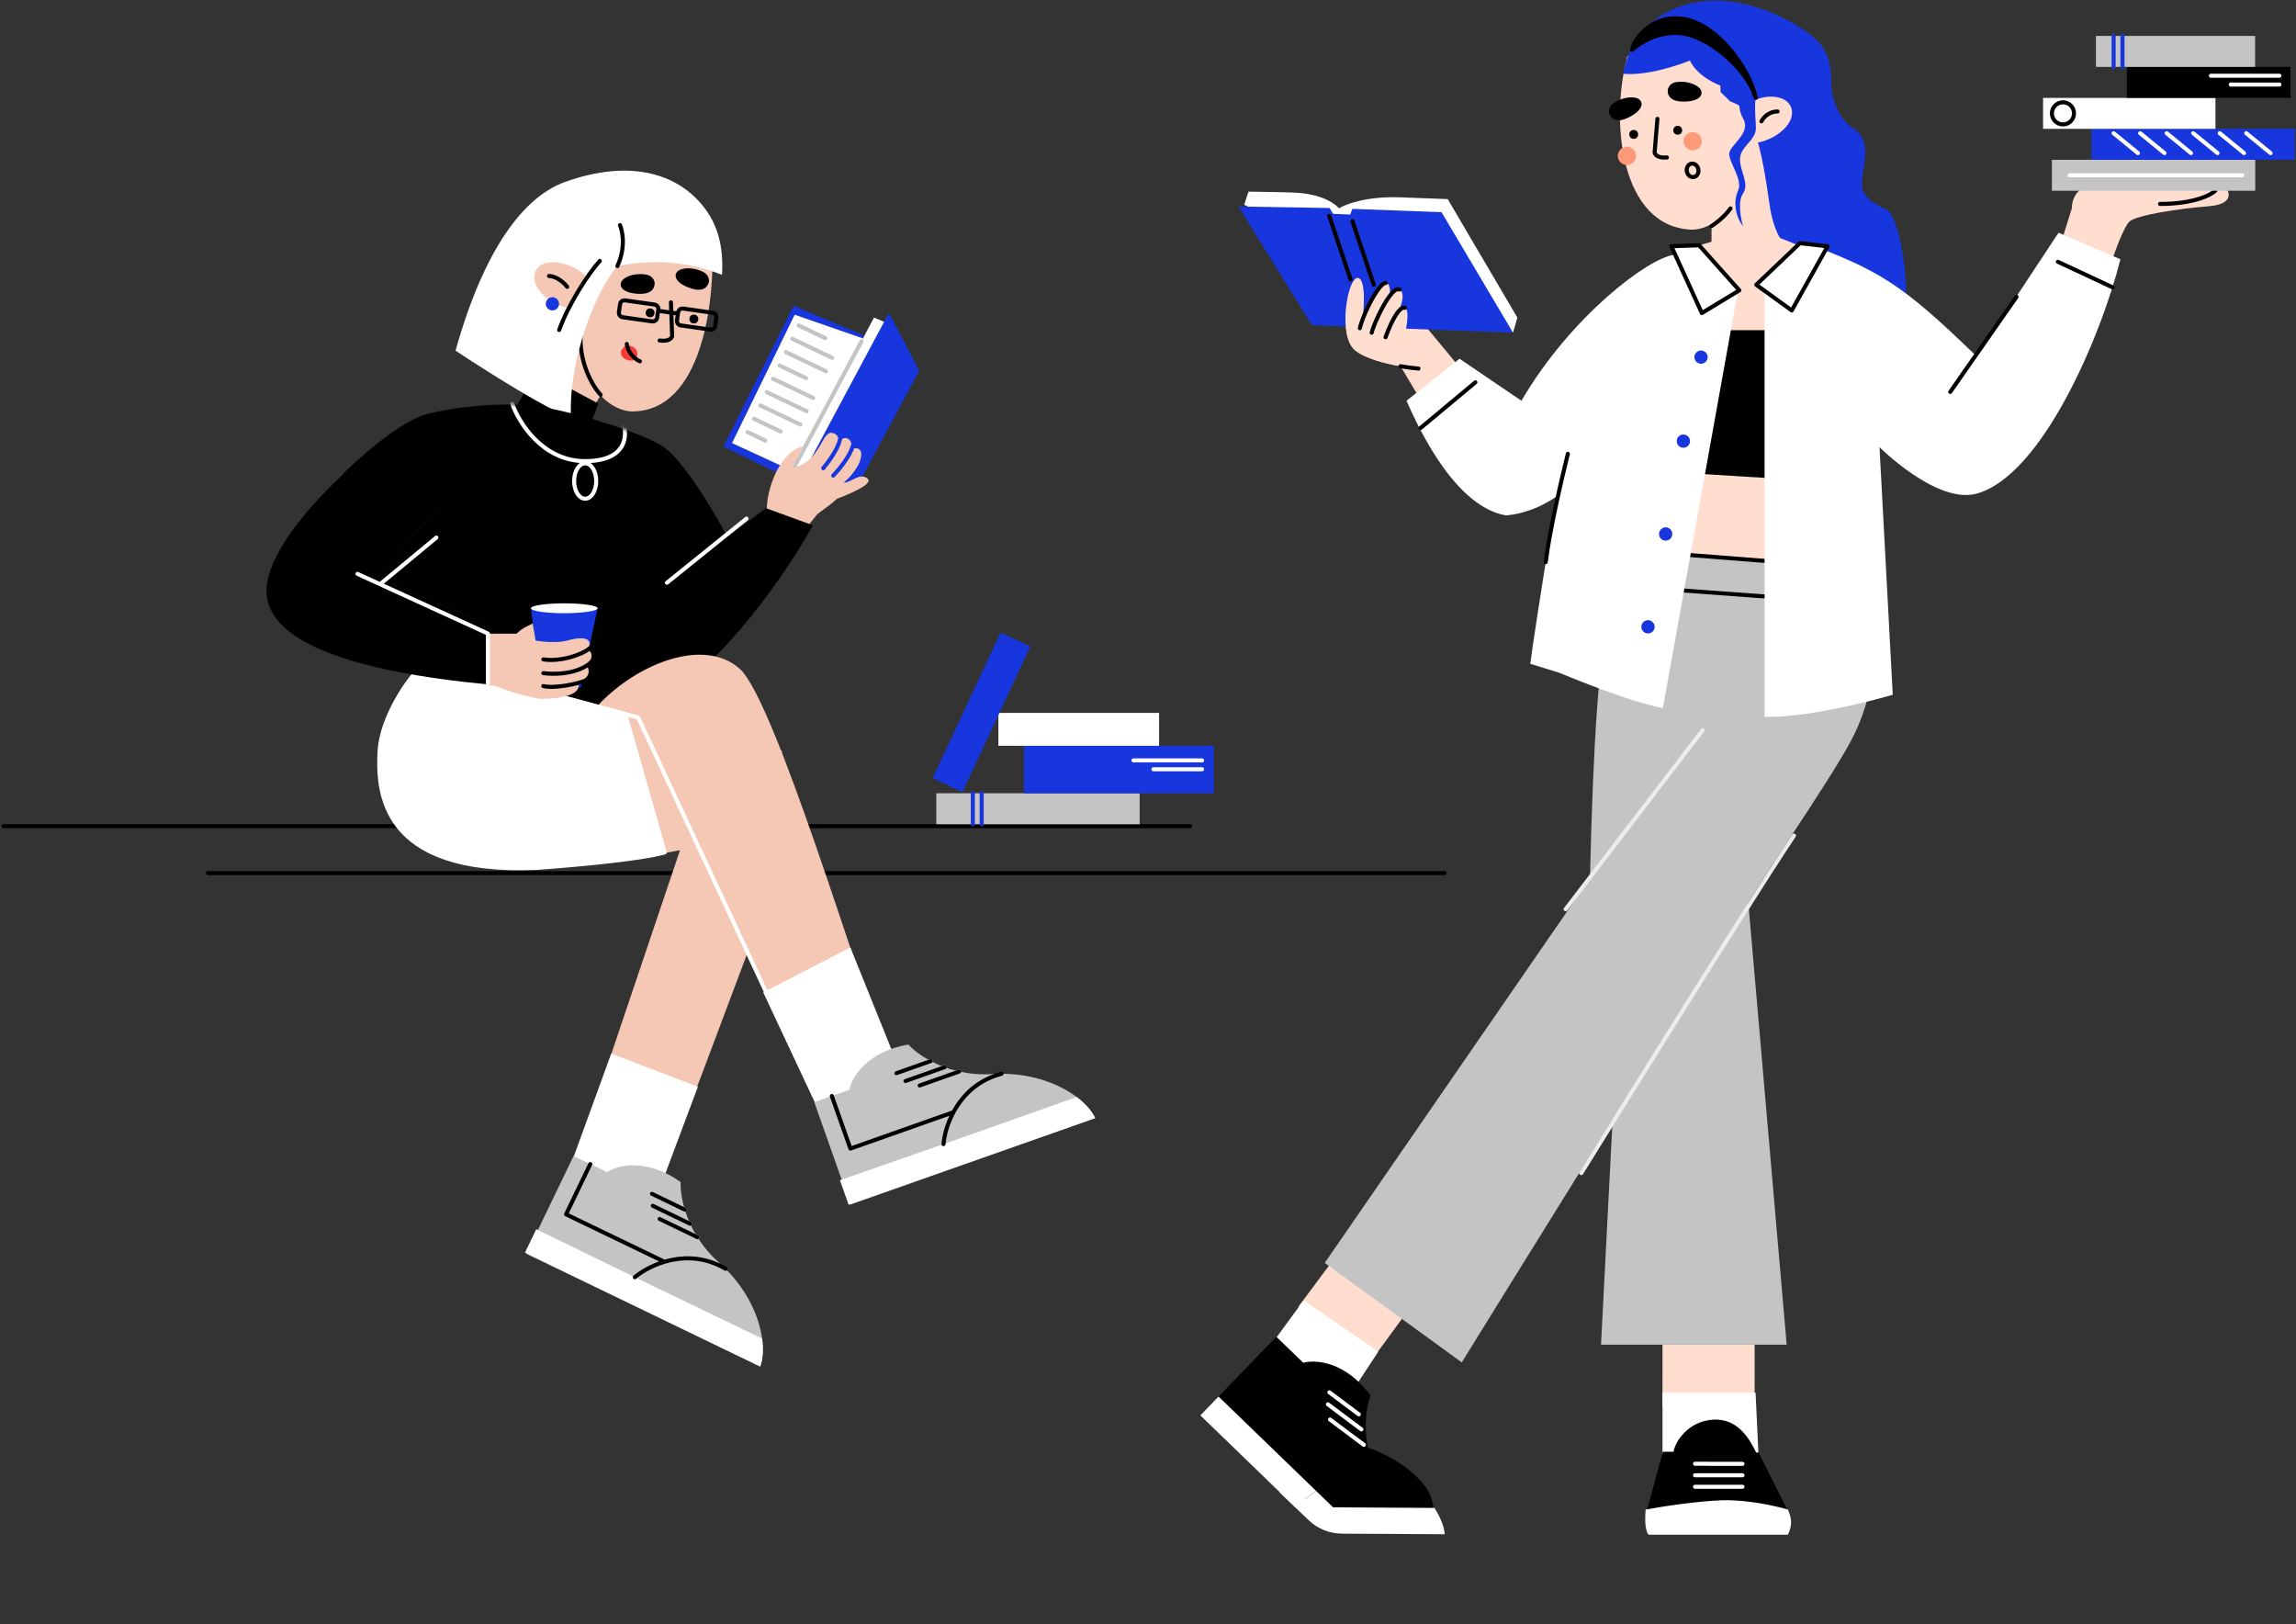 <?xml version="1.0" encoding="UTF-8"?> <svg xmlns="http://www.w3.org/2000/svg" width="567" height="401" viewBox="0 0 567 401" fill="none"><rect x="0" y="0" width="567" height="401" fill="#333333" stroke="none"/><path d="M0.882 203.983H293.905M51.354 215.583H356.722" stroke="black" stroke-linecap="round" stroke-linejoin="round"></path><circle cx="249.261" cy="161.594" r="1.804" stroke="white" stroke-linecap="round" stroke-linejoin="round"></circle><rect x="231.223" y="195.866" width="50.216" height="7.642" fill="#C4C4C4"></rect><rect x="252.868" y="184.141" width="46.898" height="11.725" fill="#1736DD"></rect><rect x="246.555" y="176.025" width="39.683" height="8.117" fill="white"></rect><rect x="230.321" y="192.146" width="39.683" height="8.117" transform="rotate(-64.994 230.321 192.146)" fill="#1736DD"></rect><path d="M296.846 187.749H279.925M296.846 189.932H284.838" stroke="white" stroke-linecap="round" stroke-linejoin="round"></path><path d="M240.242 195.866V203.507M242.425 195.866V203.507" stroke="#1736DD" stroke-linecap="round" stroke-linejoin="round"></path><path d="M136.903 86.129L128.68 100.214C128.68 100.214 131.052 103.053 134.066 105.131C138.947 108.497 143.416 105.677 143.416 105.677L148.312 97.643C149.983 99.417 151.902 100.627 153.777 101.208C154.458 101.419 155.134 101.547 155.79 101.588C173.7 101.908 176.764 73.373 175.804 59.049C168.29 60.101 152.803 62.788 150.969 65.117C149.136 67.446 142.434 81.546 139.301 88.478L136.903 86.129Z" fill="#F4C8B4"></path><path d="M148.328 97.484C146.271 95.32 142.87 89.298 143.416 82.203" stroke="black" stroke-linecap="round" stroke-linejoin="round"></path><path d="M153.461 87.699C152.976 86.624 153.89 85.781 154.616 85.239C158.155 85.479 157.609 88.206 156.851 88.76C156.098 89.31 154.066 89.044 153.461 87.699Z" fill="#F83937"></path><path d="M158.019 89.219C157.073 88.801 155.104 87.358 154.795 84.931" stroke="black" stroke-linecap="round" stroke-linejoin="round"></path><path d="M170.737 70.71C173.641 71.674 174.374 70.374 174.585 69.474C174.63 68.063 173.532 67.593 172.616 67.238C171.856 66.942 169.951 66.472 168.413 66.966C166.49 67.583 167.107 69.505 170.737 70.71Z" fill="black" stroke="black" stroke-linecap="round" stroke-linejoin="round"></path><path d="M157.828 72.052C160.886 72.15 161.218 70.694 161.164 69.772C160.806 68.406 159.619 68.269 158.641 68.189C157.827 68.121 155.867 68.213 154.533 69.124C152.866 70.263 154.005 71.93 157.828 72.052Z" fill="black" stroke="black" stroke-linecap="round" stroke-linejoin="round"></path><path d="M132.5 91.477L147.783 99.665L143.962 109.489L134.683 107.306L127.042 101.302L132.5 91.477Z" fill="black"></path><path fill-rule="evenodd" clip-rule="evenodd" d="M174.7 52.355C168.175 42.774 155.654 39.082 139.405 44.976C131.175 47.962 120.477 58.149 112.497 86.569C112.497 86.569 131.526 99.315 141.008 103.271C140.285 88.963 147.158 71.665 152.459 65.719C161.752 63.757 170.852 64.846 178.301 67.868C178.559 63.806 178.325 57.679 174.7 52.355Z" fill="white"></path><path d="M132.53 66.43C134.319 63.682 140.797 64.364 144.651 68.153L140.119 76.037C134.595 74.697 130.293 69.864 132.53 66.43Z" fill="#F4C8B4"></path><path d="M140.071 70.829C139.42 69.961 137.609 68.21 135.577 68.147" stroke="black" stroke-linecap="round" stroke-linejoin="round"></path><path d="M148.123 64.42C144.995 67.906 140.252 75.428 138.084 81.486" stroke="black" stroke-linecap="round" stroke-linejoin="round"></path><path d="M153.102 55.568C153.102 55.568 155.084 60.002 152.459 65.715" stroke="black" stroke-linecap="round" stroke-linejoin="round"></path><circle cx="160.543" cy="77.244" r="1.092" transform="rotate(8.033 160.543 77.244)" fill="black"></circle><circle cx="136.423" cy="75.018" r="1.637" transform="rotate(2.782 136.423 75.018)" fill="#1736DD"></circle><circle cx="171.352" cy="78.77" r="1.092" transform="rotate(8.033 171.352 78.77)" fill="black"></circle><path d="M162.529 76.734L162.571 76.436C162.656 75.835 162.237 75.278 161.635 75.193L154.372 74.168C153.77 74.083 153.213 74.502 153.129 75.104L153.086 75.401L152.849 77.087C152.764 77.688 153.183 78.245 153.784 78.33L161.048 79.355C161.65 79.44 162.206 79.021 162.291 78.419L162.529 76.734ZM162.529 76.734L167.425 77.425M167.425 77.425L167.187 79.11C167.102 79.712 167.521 80.268 168.123 80.353L175.386 81.378C175.988 81.463 176.545 81.044 176.63 80.443L176.867 78.758L176.909 78.46C176.994 77.858 176.575 77.302 175.974 77.217L168.71 76.192C168.108 76.107 167.552 76.526 167.467 77.127L167.425 77.425Z" stroke="black" stroke-linecap="round" stroke-linejoin="round"></path><path d="M165.687 74.664L165.986 82.964C165.915 83.47 165.195 84.4 162.888 84.075" stroke="black" stroke-linecap="round" stroke-linejoin="round"></path><path d="M93.746 189.185C93.746 174.775 108.484 164.622 108.484 164.622L193.087 185.364V212.655L162.521 293.984L141.234 289.072L167.929 209.926C108.979 221.389 93.746 207.197 93.746 189.185Z" fill="#F4C8B4"></path><path d="M93.746 185.359C94.183 177.5 100.66 167.165 105.209 163.526L154.333 176.08L164.158 210.468C158.045 212.214 140.506 213.743 132.5 214.288C93.746 215.926 93.201 195.184 93.746 185.359Z" fill="white" stroke="white" stroke-linecap="round" stroke-linejoin="round"></path><path fill-rule="evenodd" clip-rule="evenodd" d="M219.522 77.244L218.333 79.466L199.11 115.377L211.152 121.032L227.017 91.542L219.522 77.244ZM213.11 83.553L196.245 77.703L180.77 109.395L193.802 115.408L191.995 116.722L178.648 110.304L195.965 75.501L213.474 82.867L213.11 83.553Z" fill="#1736DD"></path><path d="M213.111 83.557L196.245 77.707L180.771 109.4L193.803 115.413L196.203 115.189L213.111 83.557Z" fill="white"></path><path d="M218.332 79.469L215.833 78.415L213.473 82.87L213.11 83.556L195.116 117.219L199.11 115.38L218.332 79.469Z" fill="white"></path><path d="M194.743 117.954L212.737 84.291" stroke="#C4C4C4" stroke-linecap="round" stroke-linejoin="round"></path><path d="M199.195 114.009C198.253 114.71 196.702 115.407 195.599 115.597L198.304 110.186C192.019 111.851 189.329 121.57 189.384 125.512L188.303 128.764L198.701 130.867L201.821 126.96C202.151 126.72 202.854 126.182 203.208 125.932C204.377 125.106 205.388 124.326 206.733 123.139C209.426 122.117 215.383 119.704 214.375 118.33C213.982 117.795 213.238 117.568 212.444 117.681C211.199 117.858 209.419 119.318 208.371 119.134C210.101 117.704 211.244 116.123 211.889 114.909C212.159 114.4 212.342 113.957 212.444 113.615C212.894 112.108 212.775 110.932 211.672 110.704C211.126 110.59 210.521 110.766 210.112 111.047C210.436 109.871 210.312 108.881 209.419 108.333C208.606 107.833 207.763 108.341 206.952 109.429C207.162 108.426 207.018 107.608 206.289 107.185C204.651 106.233 203.918 107.526 202.864 109.388C202.036 110.848 201.011 112.658 199.195 114.009Z" fill="#F4C8B4"></path><path d="M205.763 117.433C207.438 115.665 209.933 112.528 210.589 110.149M203.302 115.612C204.768 113.863 206.965 110.747 207.43 108.532" stroke="#1736DD" stroke-linecap="round" stroke-linejoin="round"></path><path d="M104.983 102.399C112.309 100.237 125.543 99.306 131.729 100.216C138.687 100.839 157.383 106.287 163.387 110.04C167.754 112.769 174.528 122.596 182.17 137.331C181.988 142.607 179.987 155.671 173.437 165.714L149.421 174.447L132.762 169.733C127.977 169.594 123.759 169.3 120.491 168.989V166.26V154.252L93.2 142.619L107.937 125.323L84.758 116.95C84.758 116.95 96.934 104.775 104.983 102.399Z" fill="black"></path><path d="M189.156 125.478L163.612 144.427C163.846 149.701 163.263 165.082 157.524 175.609C175.395 168.943 193.707 142.472 200.729 129.689L189.156 125.478Z" fill="black"></path><path d="M147.578 150.188L143.431 169.701H133.553L131.113 150.188H147.578Z" fill="#1736DD"></path><path d="M182.717 165.171C173.983 157.311 157.607 163.659 147.782 174.025L157.607 176.755L199.091 265.6C199.091 265.6 220.555 261.688 217.103 254.137C212.612 244.312 191.45 173.031 182.717 165.171Z" fill="#F4C8B4"></path><path d="M147.782 174.447L157.607 177.177L198.545 265.053" stroke="white" stroke-linecap="round" stroke-linejoin="round"></path><path fill-rule="evenodd" clip-rule="evenodd" d="M127.587 156.46H119.772H115.96L115.536 168.377C116.948 168.377 120.619 168.705 124.008 170.015C127.397 171.326 131.633 172.256 133.328 172.557C142.817 172.557 143.495 169.77 142.647 168.377C145.951 167.406 145.694 165.342 144.766 164.03C145.486 163.459 145.916 162.873 146.036 162.39C146.375 161.034 145.33 160.429 144.766 160.296C145.305 159.839 145.613 159.387 145.613 159.001C145.613 157.307 143.071 157.307 140.106 158.154C137.733 158.832 133.541 158.436 132.27 158.154L131.564 153.928C130.007 154.769 129.035 155.012 127.587 156.46Z" fill="#F4C8B4"></path><path d="M134.175 162.815C138.429 163.469 143.726 161.666 145.557 160.114M134.175 166.204C139.325 166.81 143.92 165.572 146.103 163.389M134.175 169.393C136.824 170.041 142.325 168.988 145.054 167.896" stroke="black" stroke-linecap="round" stroke-linejoin="round"></path><path d="M120.491 168.987C87.195 165.816 64.162 158.398 65.908 144.424C67.054 135.256 77.544 123.263 88.367 113.793L107.937 125.32L93.2 142.617L120.491 154.249V168.987Z" fill="black"></path><path d="M120.491 168.985V156.435L88.287 141.698" stroke="white" stroke-linecap="round" stroke-linejoin="round"></path><path d="M184.353 128.052L164.704 143.885" stroke="white" stroke-linecap="round" stroke-linejoin="round"></path><path d="M94.293 143.881L107.757 132.733" stroke="white" stroke-linecap="round" stroke-linejoin="round"></path><mask id="mask0_7378_43" style="mask-type:alpha" maskUnits="userSpaceOnUse" x="65" y="99" width="118" height="76"><path d="M104.983 102.397C111.533 98.467 125.542 99.303 131.729 100.213C138.687 100.836 157.383 106.285 163.387 110.037C167.753 112.766 174.528 122.594 182.169 137.328C181.987 142.605 179.986 155.668 173.437 165.712L149.421 174.445L132.762 169.73C127.976 169.591 123.759 169.298 120.491 168.986C87.195 165.815 64.161 158.398 65.908 144.424C67.054 135.256 75.508 125.486 84.466 117.561C92.573 110.39 101.093 104.73 104.983 102.397Z" fill="black"></path></mask><g mask="url(#mask0_7378_43)"><path d="M126.493 99.667C128.131 104.397 134.026 113.858 144.506 113.858C154.986 113.858 155.058 107.308 153.785 104.033" stroke="white" stroke-linecap="round" stroke-linejoin="round"></path><ellipse cx="144.509" cy="118.771" rx="2.729" ry="4.367" stroke="white" stroke-linecap="round" stroke-linejoin="round"></ellipse></g><path d="M203.232 275.066L201.119 271.97L188.476 245.019L210.007 233.939L220.106 259.008L212.258 270.115L203.232 275.066Z" fill="white"></path><path d="M210.028 297.424L270.461 276.071C269.672 274.377 268.105 272.543 265.889 270.869C261.717 267.719 255.243 265.136 247.312 265.13C246.554 265.129 245.783 265.152 244.999 265.2C242.038 265.382 239.317 265.11 236.877 264.564C235.594 264.277 234.389 263.914 233.268 263.501C232.024 263.044 230.884 262.525 229.856 261.981C227.221 260.586 225.323 259.026 224.307 257.903C214.022 259.667 210.319 266.092 209.753 269.084L205.424 270.613L201.095 272.143L207.887 291.363L210.028 297.424Z" fill="#C4C4C4"></path><path d="M221.354 264.985L229.855 261.981M223.596 266.919L233.268 263.502M227.101 268.018L236.876 264.564" stroke="white" stroke-linecap="round" stroke-linejoin="round"></path><path fill-rule="evenodd" clip-rule="evenodd" d="M209.567 297.468L270.463 276.077C269.674 274.383 268.107 272.549 265.89 270.875L232.997 282.497L207.425 291.407L209.567 297.468Z" fill="white"></path><path d="M205.424 270.617L210.013 283.604L235.294 274.671M232.995 282.496C233.37 277.862 236.759 267.902 247.312 265.134M221.355 264.989L229.856 261.985M223.597 266.923L233.269 263.506M227.102 268.022L236.877 264.568" stroke="black" stroke-linecap="round" stroke-linejoin="round"></path><path d="M141.068 289.007L141.775 285.326L150.941 260.139L172.347 268.331L164.352 289.662L150.941 291.921L141.068 289.007Z" fill="white"></path><path d="M129.995 309.585L187.734 337.412C188.379 335.658 188.576 333.254 188.202 330.502C187.497 325.322 184.767 318.909 179.182 313.278C178.648 312.739 178.089 312.209 177.502 311.686C175.287 309.714 173.562 307.591 172.23 305.475C171.529 304.363 170.938 303.252 170.44 302.167C169.888 300.961 169.453 299.787 169.114 298.674C168.247 295.821 168.016 293.376 168.096 291.863C159.597 285.81 152.429 287.711 149.908 289.417L145.772 287.424L141.636 285.431L132.786 303.794L129.995 309.585Z" fill="#C4C4C4"></path><path d="M160.992 294.759L169.114 298.673M161.199 297.713L170.44 302.166M162.89 300.974L172.229 305.475" stroke="white" stroke-linecap="round" stroke-linejoin="round"></path><path fill-rule="evenodd" clip-rule="evenodd" d="M129.64 309.288L187.732 337.416C188.377 335.662 188.575 333.258 188.2 330.506L156.773 315.36L132.43 303.497L129.64 309.288Z" fill="white"></path><path d="M145.771 287.426L139.791 299.834L163.946 311.475M156.774 315.357C160.326 312.358 169.78 307.743 179.181 313.279M160.992 294.761L169.113 298.676M161.199 297.715L170.44 302.168M162.889 300.976L172.229 305.477" stroke="black" stroke-linecap="round" stroke-linejoin="round"></path><ellipse cx="139.348" cy="150.187" rx="8.232" ry="1.22" fill="white"></ellipse><path d="M197.216 80.352L203.802 83.501" stroke="#C4C4C4" stroke-linecap="round" stroke-linejoin="round"></path><path d="M189.344 96.816L199.223 101.54" stroke="#C4C4C4" stroke-linecap="round" stroke-linejoin="round"></path><path d="M195.642 83.644L205.521 88.367" stroke="#C4C4C4" stroke-linecap="round" stroke-linejoin="round"></path><path d="M190.918 93.524L200.796 98.248" stroke="#C4C4C4" stroke-linecap="round" stroke-linejoin="round"></path><path d="M184.62 106.697L189.011 108.796" stroke="#C4C4C4" stroke-linecap="round" stroke-linejoin="round"></path><path d="M194.066 86.94L203.945 91.664" stroke="#C4C4C4" stroke-linecap="round" stroke-linejoin="round"></path><path d="M187.769 100.108L197.648 104.832" stroke="#C4C4C4" stroke-linecap="round" stroke-linejoin="round"></path><path d="M192.493 90.232L199.078 93.381" stroke="#C4C4C4" stroke-linecap="round" stroke-linejoin="round"></path><path d="M186.194 103.4L192.78 106.549" stroke="#C4C4C4" stroke-linecap="round" stroke-linejoin="round"></path><path d="M444.602 40.301L446.073 57.245C446.073 57.245 443.23 61.999 440.122 63.934C435.089 67.067 424.846 65.109 424.846 65.109L422.663 64.563L422.663 55.313C421.764 55.819 420.851 56.191 419.954 56.424C419.263 56.603 418.582 56.699 417.925 56.71C400.02 56.189 397.555 29.634 401.921 13.804C409.378 15.207 423.124 10.842 424.846 13.255C425.542 14.229 428.442 17.676 431.836 21.905C435.559 19.966 439.885 20.444 441.266 22.771C442.684 25.162 441.07 28.071 438.144 30.04C441.083 34.015 443.613 37.809 444.602 40.301Z" fill="#FFDDCF"></path><path d="M422.663 55.829C422.663 55.829 425.563 53.997 427.347 51.462" stroke="black" stroke-linecap="round" stroke-linejoin="round"></path><path d="M401.855 28.607C399.094 29.926 398.204 28.727 397.883 27.861C397.661 26.466 398.693 25.863 399.556 25.396C400.274 25.007 402.105 24.303 403.693 24.601C405.677 24.973 405.305 26.957 401.855 28.607Z" fill="black" stroke="black" stroke-linecap="round" stroke-linejoin="round"></path><path d="M415.583 24.584C412.523 24.538 412.259 23.069 412.357 22.151C412.778 20.802 413.97 20.721 414.952 20.687C415.767 20.657 417.721 20.841 419.011 21.814C420.623 23.029 419.407 24.642 415.583 24.584Z" fill="black" stroke="black" stroke-linecap="round" stroke-linejoin="round"></path><path d="M407.952 5.492C416.537 -1.476 429.589 -2.08 444.036 6.42C458.071 24.952 438.188 24.346 426.492 21.726C418.974 19.338 417.335 14.95 417.335 14.95C417.335 14.95 407.952 18.85 400.83 18.22C401.526 14.637 403.182 9.363 407.952 5.492Z" fill="#1736DD"></path><circle cx="1.092" cy="1.092" r="1.092" transform="matrix(-0.996 0.093 0.093 0.996 415.303 30.977)" fill="black"></circle><circle cx="1.092" cy="1.092" r="1.092" transform="matrix(-0.996 0.093 0.093 0.996 404.433 31.996)" fill="black"></circle><path d="M409.301 29.345L408.612 37.622C408.66 38.131 409.335 39.094 411.656 38.877" stroke="black" stroke-linecap="round" stroke-linejoin="round"></path><path d="M429.845 31.721C431.592 28.768 426.932 24.693 424.93 22.76C423.838 13.798 435.76 1.941 443.405 6.16C451.048 10.38 452.234 14.329 452.234 20.652C452.234 24.346 454.322 29.688 457.695 31.721C462.063 34.354 460.426 39.632 459.88 43.849C459.334 48.067 461.518 49.645 465.887 51.754C469.382 53.441 471.711 72.142 470.255 75.481C464.248 71.791 451.469 60.087 446.227 61.774C439.674 63.883 437.489 54.393 436.943 50.175C436.337 45.496 434.577 35.062 433.667 34.359C432.028 32.602 428.097 34.673 429.845 31.721Z" fill="#1736DD"></path><ellipse cx="417.988" cy="42.063" rx="1.448" ry="1.672" transform="rotate(-10.774 417.988 42.063)" stroke="black" stroke-linecap="round" stroke-linejoin="round"></ellipse><path d="M430.353 26.638C434.362 23.013 440.363 23.118 442.036 25.938C444.127 29.463 439.628 34.112 434.053 35.221C434.616 36.496 434.252 47.122 431.729 47.602C430.052 47.477 424.861 30.018 421.571 23.421C427.127 24.586 429.741 26.051 430.353 26.638Z" fill="#FFDDCF"></path><path d="M430.445 29.237C428.689 26.31 429.45 20.746 431.239 18.713C432.052 19.039 437.017 18.87 435.065 20.627C432.626 22.822 433.617 28.749 433.617 31.677C433.617 34.605 429.957 36.068 429.713 38.996C429.469 41.924 432.153 45.339 430.445 47.779C429.079 49.731 429.876 53.959 430.445 55.83C428.494 53.39 428.006 49.731 429.225 47.047C430.445 44.363 427.03 40.216 427.03 38.02C427.03 35.825 432.641 32.897 430.445 29.237Z" fill="#1736DD"></path><path d="M414.811 8.171C409.234 7.758 404.98 10.578 403.013 12.299L403.55 10.752C403.55 10.752 406.767 3.962 414.811 4.558C423.629 5.212 432.15 16.946 433.58 24.171C431.435 16.945 421.782 8.687 414.811 8.171Z" fill="black" stroke="black" stroke-linecap="round" stroke-linejoin="round"></path><path d="M434.994 29.953C435.394 29.136 436.751 27.507 438.978 27.528" stroke="black" stroke-linecap="round" stroke-linejoin="round"></path><path d="M397.554 76.026C404.541 65.546 418.842 60.197 425.392 59.105L436.308 57.467L459.779 66.746L445.042 139.342H412.838C404.65 122.421 390.568 86.505 397.554 76.026Z" fill="#FFDDCF"></path><path d="M338.534 336.11L350.806 319.351L336.04 301.955L320.682 322.588L338.534 336.11Z" fill="#FFDDCF"></path><path d="M313.013 334.382L314.672 330.99L321.918 321.083L340.364 333.747L335.476 341.164L321.842 339.82L313.013 334.382Z" fill="white"></path><path fill-rule="evenodd" clip-rule="evenodd" d="M338.463 344.578C332.25 336.099 324.794 335.648 321.842 336.483L318.518 333.268L315.193 330.053L300.918 344.814L296.417 349.469L323.836 375.985L332.907 375.749L344.865 375.439C344.288 373.202 343.445 370.892 342.288 368.565C341.948 367.882 341.581 367.197 341.185 366.512C339.69 363.924 338.712 361.348 338.108 358.903C337.79 357.618 337.576 356.369 337.444 355.173C337.297 353.846 337.253 352.584 337.281 351.413C337.354 348.411 337.907 345.999 338.463 344.578Z" fill="black"></path><path d="M354.055 372.71C353.888 371.144 353.32 368.764 351.794 366.801C348.922 363.108 343.674 359.198 336.164 356.903L329.493 372.71L354.055 372.71Z" fill="black"></path><path d="M328.293 343.779L335.565 349.22M327.927 346.739L336.2 352.93M328.45 350.498L336.812 356.755" stroke="white" stroke-linecap="round" stroke-linejoin="round"></path><path fill-rule="evenodd" clip-rule="evenodd" d="M296.415 349.47L319.767 372.053L321.202 370.962L324.98 368.087L320.199 363.463L300.916 344.816L296.415 349.47Z" fill="white"></path><path d="M324.98 368.087L329.761 372.71L328.661 373.985L321.202 370.962L324.98 368.087Z" fill="white"></path><path d="M356.784 378.814C356.616 376.94 355.76 374.666 354.233 372.321L328.447 372.166L315.847 368.343L323.151 375.336C325.369 377.46 328.317 378.653 331.388 378.671L356.784 378.814Z" fill="white"></path><path d="M408.472 136.613L457.051 139.888C461.236 146.438 467.094 164.232 457.051 183.008C454.551 187.682 448.843 196.645 441.222 208.117C439.178 211.193 435.875 216.342 431.746 222.854L441.222 332.02H395.372L398.24 276.345C379.027 307.208 360.985 336.386 360.985 336.386L327.144 311.824L392.643 216.85C394.281 147.529 398.276 138.068 408.472 136.613Z" fill="#C4C4C4"></path><path d="M446.68 139.342L411.747 136.613L409.564 145.346L446.68 148.075V139.342Z" stroke="black" stroke-linecap="round" stroke-linejoin="round"></path><path d="M420.48 180.279L386.638 224.491M390.5 289.662C390.5 289.662 429.691 226.382 443.025 206.313" stroke="#ECECEC" stroke-linecap="round" stroke-linejoin="round"></path><path d="M415.022 82.029H445.043L453.776 118.6L409.564 115.871L415.022 82.029Z" fill="black" stroke="black" stroke-linecap="round" stroke-linejoin="round"></path><path d="M511.633 51.463L508.904 60.196L521.458 64.563C522.368 61.834 524.515 56.048 525.825 54.738C527.462 53.1 538.379 51.463 545.474 50.917C551.151 50.48 550.751 47.824 549.841 46.55C540.38 46.368 520.475 46.004 516.545 46.004C512.615 46.004 511.633 49.643 511.633 51.463Z" fill="#FFDDCF"></path><path fill-rule="evenodd" clip-rule="evenodd" d="M488.163 88.034L508.358 57.467L523.641 64.017C518.729 83.485 504.156 117.433 488.163 121.875C478.338 124.604 464.146 110.413 464.146 110.413L467.421 171.546C467.421 171.546 448.096 177.259 435.763 177.004V71.659L445.042 59.655C464.146 66.746 469.604 70.022 488.163 88.034Z" fill="white"></path><path d="M410.655 174.821C402.443 173.414 385.001 166.088 385.001 166.088L377.905 163.904C378.809 156.547 387.262 102.225 391.005 89.124C394.28 77.661 403.013 66.201 415.567 62.381L429.213 71.659L410.655 174.821Z" fill="white"></path><path d="M345.31 76.936C345.865 76.251 346.414 75.861 346.899 76.001C347.634 76.215 347.695 77.786 347.455 79.732L351.703 80.147L359.771 89.871L354.264 104.542L345.864 90.43C341.869 89.746 337.024 88.48 334.607 86.451C330.279 82.818 332.797 68.531 335.273 68.623C337.254 68.697 336.917 75.478 336.502 78.86C338.054 74.685 340.912 69.826 342.169 69.873C343.357 69.917 343.345 72.026 343.19 73.075C344.096 71.865 344.959 71.151 345.58 71.491C347.135 72.342 346.048 75.475 345.31 76.936Z" fill="#FFDDCF"></path><path d="M308.313 47.322L307.253 50.567L373.643 82.139L374.72 78.426L357.513 49.159L345.799 48.722C337.552 48.414 332.285 50.407 330.682 51.442C328.604 49.202 324.514 47.736 319.566 47.551C315.528 47.4 308.313 47.322 308.313 47.322Z" fill="white"></path><path d="M373.644 82.144L346.935 81.147L332.878 80.622L323.975 80.29L305.831 50.989L328.34 51.36L329.225 52.801L333.442 52.959L333.963 51.57L355.986 52.393L373.644 82.144Z" fill="#1736DD"></path><path fill-rule="evenodd" clip-rule="evenodd" d="M346.899 76.001C346.414 75.861 345.865 76.251 345.31 76.936C346.048 75.475 347.135 72.342 345.58 71.491C344.959 71.151 344.096 71.865 343.19 73.075C343.345 72.026 343.357 69.917 342.169 69.873C340.912 69.826 338.054 74.685 336.502 78.86C336.917 75.478 337.254 68.697 335.273 68.623C332.797 68.531 330.279 82.818 334.607 86.451C337.024 88.48 341.869 89.746 345.864 90.43L346.016 86.383C346.52 84.643 347.182 81.945 347.455 79.732C347.695 77.786 347.634 76.215 346.899 76.001Z" fill="#FFDDCF"></path><path d="M346.899 76.001C346.413 75.86 345.864 76.251 345.309 76.935C344.069 78.465 342.803 81.46 342.164 83.263M345.579 71.49C344.958 71.15 344.095 71.865 343.189 73.074C341.259 75.65 339.135 80.473 338.735 82.145M342.169 69.872C340.912 69.825 338.053 74.685 336.501 78.859C336.218 79.62 335.979 80.359 335.8 81.04M350.306 91.004C349.161 90.912 347.592 90.725 345.864 90.429" stroke="black" stroke-linecap="round" stroke-linejoin="round"></path><path d="M375.722 98.95C387.852 78.144 407.033 63.703 413.384 62.927L397.009 106.046C389.131 124.794 375.425 127.008 371.901 127.256C359.849 125.152 351.11 107.552 347.339 98.95L360.439 88.579L375.722 98.95Z" fill="white"></path><path d="M497.988 73.296L481.613 96.767M387.185 112.05C385.729 117.872 382.6 131.372 381.727 138.796" stroke="black" stroke-linecap="round" stroke-linejoin="round"></path><path d="M444.5 60.036L433.703 70.315L442.477 76.657L451.32 60.821L444.5 60.036Z" fill="white" stroke="black" stroke-linecap="round" stroke-linejoin="round"></path><path d="M419.602 60.568L429.529 71.689L420.27 77.299L412.741 60.797L419.602 60.568Z" fill="white" stroke="black" stroke-linecap="round" stroke-linejoin="round"></path><path d="M433.308 332.021L433.308 347.189L410.555 347.189L410.555 332.021L433.308 332.021Z" fill="#FFDDCF"></path><path d="M410.556 360.807L410.556 343.867L433.545 343.867L434.291 359.931L410.556 360.807Z" fill="white"></path><path d="M434.291 358.647L433.687 358.647L433.676 358.625C432.35 355.951 429.496 350.193 423.175 350.52C416.836 350.847 413.633 356.052 413.288 358.442L410.653 358.442L406.763 372.785L414.396 372.785L441.366 372.785L434.291 358.647Z" fill="black"></path><path d="M430.308 367.094L424.16 367.094L418.586 367.094M418.586 364.25L424.16 364.25L430.308 364.25M430.308 361.432L424.16 361.432L418.586 361.406" stroke="white" stroke-linecap="round" stroke-linejoin="round"></path><path d="M407.321 378.94L441.514 378.94C441.514 378.94 442.314 377.377 442.314 375.885C442.314 374.393 441.514 372.722 441.514 372.722C438.714 371.88 431.556 370.242 425.317 370.432C419.079 370.621 410.107 372.038 406.402 372.722C406.402 372.722 406.148 375.161 406.402 376.832C406.761 379.202 407.321 378.94 407.321 378.94Z" fill="white"></path><circle cx="1.637" cy="1.637" r="1.637" transform="matrix(-0.996 0.093 0.093 0.996 421.552 86.396)" fill="#1736DD"></circle><circle cx="1.637" cy="1.637" r="1.637" transform="matrix(-0.996 0.093 0.093 0.996 417.186 107.138)" fill="#1736DD"></circle><circle cx="1.637" cy="1.637" r="1.637" transform="matrix(-0.996 0.093 0.093 0.996 412.819 130.062)" fill="#1736DD"></circle><circle cx="1.637" cy="1.637" r="1.637" transform="matrix(-0.996 0.093 0.093 0.996 408.453 152.988)" fill="#1736DD"></circle><path d="M328.253 53.288L333.528 69.028" stroke="black" stroke-linecap="round" stroke-linejoin="round"></path><path d="M333.987 54.584L339.262 70.325" stroke="black" stroke-linecap="round" stroke-linejoin="round"></path><path d="M547.072 47.08C545.98 48.172 541.722 50.355 533.426 50.355" stroke="black" stroke-linecap="round" stroke-linejoin="round"></path><rect x="506.72" y="39.455" width="50.216" height="7.642" fill="#C4C4C4"></rect><rect x="516.505" y="31.797" width="50.216" height="7.642" fill="#1736DD"></rect><rect x="504.537" y="24.171" width="42.575" height="7.642" fill="white"></rect><rect x="525.239" y="16.514" width="40.391" height="7.642" fill="black"></rect><rect x="517.597" y="8.873" width="39.3" height="7.642" fill="#C4C4C4"></rect><circle cx="509.45" cy="27.992" r="2.729" stroke="black" stroke-linecap="round" stroke-linejoin="round"></circle><path d="M562.901 18.698H545.98M562.901 20.881H550.892" stroke="white" stroke-linecap="round" stroke-linejoin="round"></path><path d="M521.963 32.889L527.967 37.801" stroke="white" stroke-linecap="round" stroke-linejoin="round"></path><path d="M528.514 32.889L534.518 37.801" stroke="white" stroke-linecap="round" stroke-linejoin="round"></path><path d="M535.064 32.889L541.068 37.801" stroke="white" stroke-linecap="round" stroke-linejoin="round"></path><path d="M541.613 32.889L547.617 37.801" stroke="white" stroke-linecap="round" stroke-linejoin="round"></path><path d="M548.163 32.889L554.167 37.801" stroke="white" stroke-linecap="round" stroke-linejoin="round"></path><path d="M554.713 32.889L560.717 37.801" stroke="white" stroke-linecap="round" stroke-linejoin="round"></path><path d="M521.963 8.873V16.514M524.146 8.873V16.514" stroke="#1736DD" stroke-linecap="round" stroke-linejoin="round"></path><path d="M553.662 43.275H511.087" stroke="white" stroke-linecap="round" stroke-linejoin="round"></path><path d="M350.816 105.676L364.345 94.403M521.725 70.954L508.196 64.64" stroke="black" stroke-linecap="round"></path><circle cx="418.007" cy="34.878" r="2.255" fill="#FF9A79"></circle><circle cx="401.773" cy="38.485" r="2.255" fill="#FF9A79"></circle></svg> 